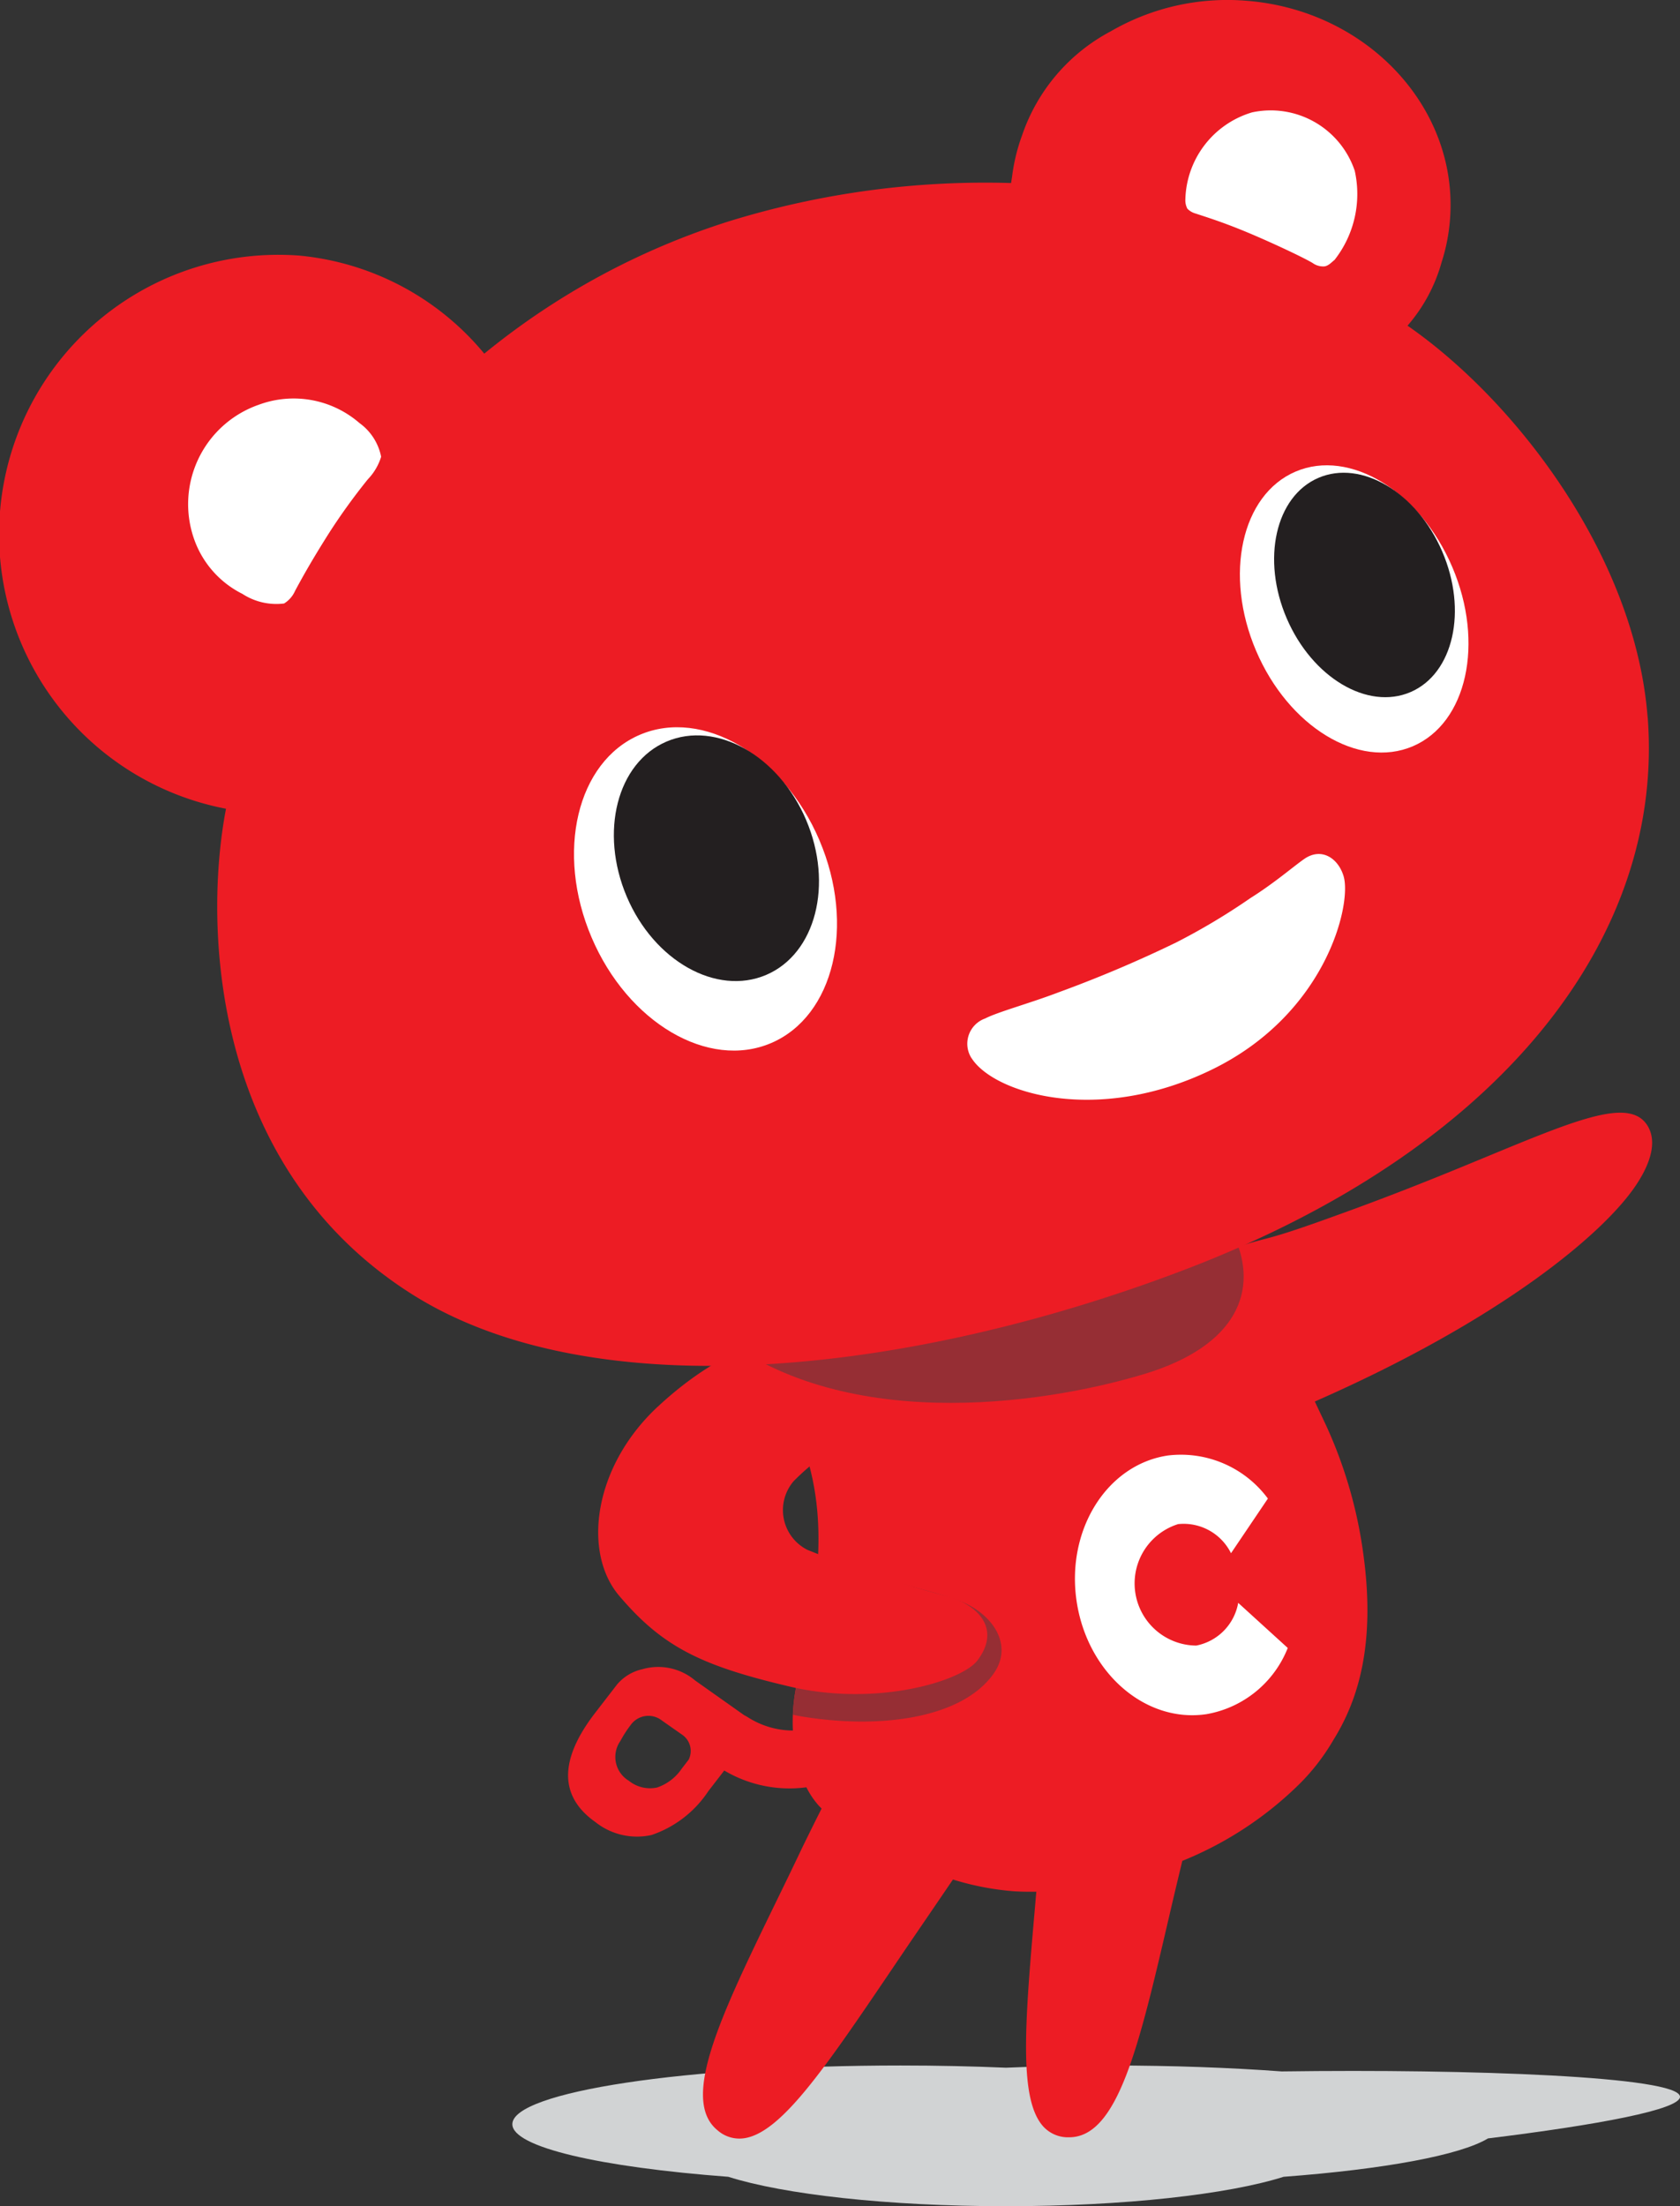 <svg xmlns="http://www.w3.org/2000/svg" xmlns:xlink="http://www.w3.org/1999/xlink" width="91.429" height="120" viewBox="0 0 91.429 120">
  <rect x="0" y="0" width="91.429" height="120" fill="#333333" stroke="none"/>
  <defs>
    <clipPath id="clip-path">
      <rect id="長方形_28868" data-name="長方形 28868" width="91.429" height="120" fill="none"/>
    </clipPath>
  </defs>
  <g id="グループ_85933" data-name="グループ 85933" transform="translate(0 0)">
    <g id="グループ_85932" data-name="グループ 85932" transform="translate(0 0)" clip-path="url(#clip-path)">
      <path id="パス_466556" data-name="パス 466556" d="M81.937,75.8c-.053-1.1-11.377-1.513-21.676-1.372-2.8-.206-5.954-.323-9.286-.323-1.983,0-3.9.042-5.72.12-1.821-.077-3.74-.12-5.725-.12-11.672,0-21.139,1.431-21.139,3.193,0,1.252,4.788,2.336,11.753,2.861,3.008.955,8.643,1.6,15.108,1.6s12.1-.646,15.111-1.6c5.478-.412,9.612-1.173,11.125-2.088,5.945-.729,10.479-1.571,10.449-2.271" transform="translate(9.492 38.244)" fill="#d1d3d4"/>
      <path id="パス_466557" data-name="パス 466557" d="M79.21,40.757c-.876-1.727-3.69-.566-8.8,1.545-1.69.7-3.61,1.49-5.79,2.315-.794.3-1.6.6-2.4.885-3.928,1.428-3.561,1.126-5.264,1.677-.094.026-22.061,4.676-26.733,5.99C35.53,59.1,34.11,65.484,32.836,70.995a9.8,9.8,0,0,0-.211,2.532,4.6,4.6,0,0,1-2.5-.755l-.155-.083-2.658-1.88a3.111,3.111,0,0,0-2.876-.619,2.511,2.511,0,0,0-1.386.84l-1.184,1.534c-1.969,2.55-1.966,4.548.014,5.943a3.632,3.632,0,0,0,3.059.7,6.025,6.025,0,0,0,3.085-2.383l.867-1.123a6.959,6.959,0,0,0,4.469.913,4.6,4.6,0,0,0,.682,1.007l.147.149c-.332.653-.7,1.4-1.064,2.144-.452.954-.9,1.877-1.334,2.765-3.087,6.342-5.315,10.926-3.267,12.591a1.8,1.8,0,0,0,1.457.432c2.007-.3,4.392-3.814,8-9.142q.821-1.217,1.728-2.542c.65-.954,1.186-1.736,1.627-2.388a15.1,15.1,0,0,0,3.288.637c.388.027.813.033,1.251.027-.021.214-.039.429-.056.637-.561,6.41-.931,10.644.441,12.141a1.821,1.821,0,0,0,1.4.579c2.643,0,3.8-4.962,5.4-11.832.224-.963.458-1.96.708-2.988l.05-.214a19.454,19.454,0,0,0,6.462-4.269,11.658,11.658,0,0,0,1.781-2.342C63.395,71.853,64.333,68.827,63.68,64a24.642,24.642,0,0,0-2.05-7.1c-.19-.4-.391-.829-.6-1.27C71.124,51.2,76.782,46.495,78.543,43.812h0c.819-1.243,1.046-2.3.664-3.055M26.94,75.128l-.361.468a2.637,2.637,0,0,1-1.349,1.031,1.837,1.837,0,0,1-1.534-.37,1.509,1.509,0,0,1-.459-2.162,6.526,6.526,0,0,1,.606-.929,1.185,1.185,0,0,1,1.665-.176l1.1.77a1.068,1.068,0,0,1,.337,1.368" transform="translate(10.525 20.603)" fill="#ed1c24"/>
      <path id="パス_466558" data-name="パス 466558" d="M39.375,62.233c1.125-1.581-.059-3.258-1.757-3.939s-4.8-1.184-7.77-2.458a33.263,33.263,0,0,1-1.175,6.944,9.36,9.36,0,0,0-.211,1.675l.391.077c4.33.734,8.795.124,10.522-2.3" transform="translate(14.689 28.817)" fill="#962e34"/>
      <path id="パス_466559" data-name="パス 466559" d="M24.714,51.779C21.2,55.051,20.622,59.7,22.6,62.045c2.373,2.808,4.492,3.827,9.283,4.955,4.765,1.125,9.375-.3,10.223-1.41,1.2-1.575.271-2.875-1.463-3.452a62.965,62.965,0,0,1-7.782-2.571,2.419,2.419,0,0,1-.749-3.739,12.712,12.712,0,0,1,2.908-2.2l-3.323-5.7c-.017,0-3.16.29-6.982,3.852" transform="translate(11.082 24.735)" fill="#ed1c24"/>
      <path id="パス_466560" data-name="パス 466560" d="M25.619,52.145c.672-6.052,5.024-11.157,13.26-12.608s12.389,2.057,15.085,7.512c1.287,2.852.218,5.913-4.95,7.465-5.7,1.71-16.569,3.21-23.395-2.37" transform="translate(13.222 20.235)" fill="#962e34"/>
      <path id="パス_466561" data-name="パス 466561" d="M50.168,62.707a5.829,5.829,0,0,1-4.418,3.6c-3.326.5-6.489-2.25-7.071-6.133s1.64-7.438,4.962-7.935a5.886,5.886,0,0,1,5.446,2.342L47.08,57.554A2.876,2.876,0,0,0,44.2,55.971a3.381,3.381,0,0,0,.988,6.606,2.876,2.876,0,0,0,2.283-2.324Z" transform="translate(19.914 26.931)" fill="#fff"/>
      <path id="パス_466562" data-name="パス 466562" d="M89.665,38.991C88.984,30.261,82.5,21.8,76.6,17.714a8.9,8.9,0,0,0,1.854-3.446,10.143,10.143,0,0,0,.461-2.368C79.363,5.835,74.376.526,67.783.036A12.656,12.656,0,0,0,60.454,1.7,10.065,10.065,0,0,0,55.63,7.342,10.14,10.14,0,0,0,55.08,9.6l-.055.355a47.294,47.294,0,0,0-15.3,2.065,40.122,40.122,0,0,0-13.37,7.215A14.868,14.868,0,0,0,16.271,13.9,15.2,15.2,0,0,0,12.3,43.989c-1.242,6.457-.761,19.5,10.088,26.386C32.24,76.632,49.42,74.808,64.5,69.052c17.239-6.583,26.1-18.09,25.169-30.061" transform="translate(0 0.001)" fill="#ed1c24"/>
      <path id="パス_466563" data-name="パス 466563" d="M33.961,32.237c1.974,4.626.8,9.565-2.624,11.031s-7.8-1.111-9.774-5.741-.8-9.562,2.623-11.025,7.8,1.108,9.776,5.735" transform="translate(10.633 13.466)" fill="#fff"/>
      <path id="パス_466564" data-name="パス 466564" d="M32.5,30.98c1.495,3.508.525,7.282-2.174,8.432s-6.1-.755-7.588-4.263-.528-7.279,2.17-8.431,6.1.761,7.593,4.262" transform="translate(11.369 13.617)" fill="#231f20"/>
      <path id="パス_466565" data-name="パス 466565" d="M56.067,22.229c1.762,4.124.8,8.489-2.15,9.747s-6.766-1.066-8.528-5.193-.8-8.49,2.15-9.748,6.766,1.066,8.528,5.194" transform="translate(22.97 8.616)" fill="#fff"/>
      <path id="パス_466566" data-name="パス 466566" d="M54.882,21.242c1.389,3.216.619,6.642-1.718,7.649s-5.353-.785-6.739-4-.617-6.642,1.718-7.649,5.356.785,6.739,4" transform="translate(23.604 8.752)" fill="#231f20"/>
      <path id="パス_466567" data-name="パス 466567" d="M9.72,24.925a3.387,3.387,0,0,0,2.268.523,1.529,1.529,0,0,0,.6-.69c.347-.643.857-1.581,1.875-3.185a33.384,33.384,0,0,1,2.085-2.882,3.063,3.063,0,0,0,.722-1.225,2.97,2.97,0,0,0-1.175-1.83,5.469,5.469,0,0,0-5.479-1,5.726,5.726,0,0,0-3.481,7.43A5.285,5.285,0,0,0,9.72,24.925" transform="translate(3.472 7.378)" fill="#fff"/>
      <path id="パス_466568" data-name="パス 466568" d="M34.964,41.749a1.457,1.457,0,0,1,.738-2.165c.684-.355,2.467-.838,4.006-1.427a68.338,68.338,0,0,0,6.374-2.7,35.472,35.472,0,0,0,4.053-2.42c1.321-.831,2.3-1.687,2.926-2.126.951-.663,1.857-.035,2.147.929.461,1.525-.951,7.5-7.164,10.522-6.257,3.047-11.891,1.267-13.079-.619" transform="translate(17.912 15.815)" fill="#fff"/>
      <path id="パス_466569" data-name="パス 466569" d="M51.762,7.226A4.825,4.825,0,0,0,46.18,4.073,5.075,5.075,0,0,0,42.552,8.8a.99.99,0,0,0,.108.509.972.972,0,0,0,.455.267c.528.177,1.407.444,2.693.975s3.1,1.377,3.667,1.713a.974.974,0,0,0,.649.185c.235-.03.438-.279.541-.344a5.81,5.81,0,0,0,1.1-4.877" transform="translate(21.958 2.04)" fill="#fff"/>
    </g>
  </g>
</svg>
